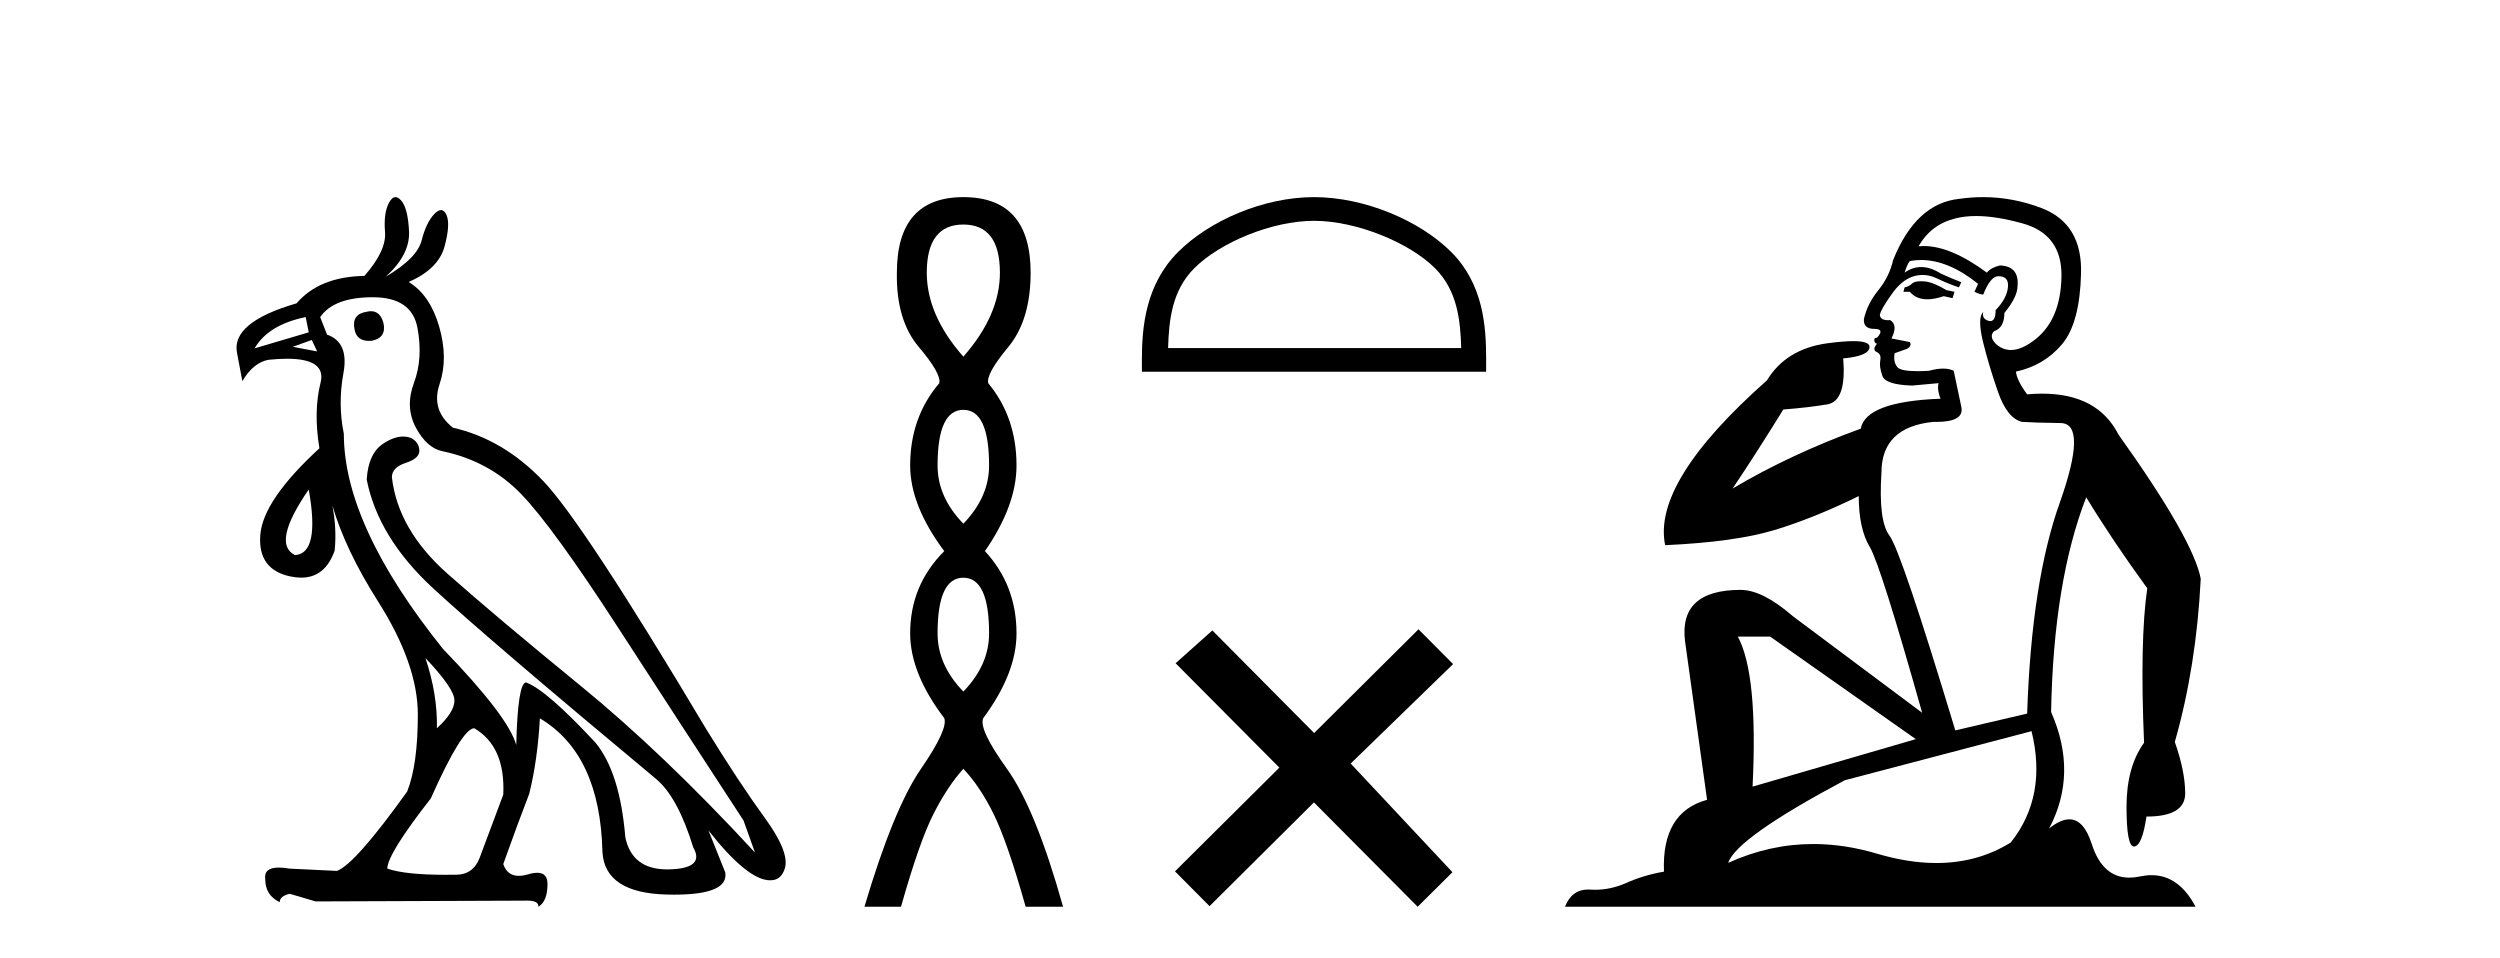 <?xml version='1.0' encoding='UTF-8' standalone='yes'?><svg xmlns='http://www.w3.org/2000/svg' xmlns:xlink='http://www.w3.org/1999/xlink' width='107.0' height='41.0' ><path d='M 15.876 13.32 Q 15.792 13.32 15.695 13.343 Q 15.042 13.441 15.173 14.094 Q 15.261 14.59 15.793 14.59 Q 15.855 14.59 15.924 14.583 Q 16.544 14.453 16.414 13.832 Q 16.279 13.32 15.876 13.32 ZM 13.083 13.571 L 13.214 14.224 L 10.896 14.91 Q 11.483 13.898 13.083 13.571 ZM 13.344 14.551 L 13.573 15.04 L 13.573 15.04 L 12.528 14.844 L 13.344 14.551 ZM 13.214 20.95 Q 13.704 23.693 12.626 23.758 Q 11.614 23.268 13.214 20.95 ZM 18.209 28.166 Q 19.45 29.472 19.45 29.978 Q 19.45 30.484 18.699 31.169 Q 18.732 29.733 18.209 28.166 ZM 15.956 12.722 Q 17.622 12.722 17.866 14.028 Q 18.111 15.334 17.72 16.379 Q 17.328 17.424 17.801 18.305 Q 18.275 19.187 18.96 19.317 Q 20.952 19.742 22.307 21.146 Q 23.662 22.55 26.453 26.86 Q 29.245 31.169 31.824 35.12 L 32.314 36.491 Q 28.396 32.247 24.837 29.341 Q 21.278 26.435 19.156 24.558 Q 17.034 22.68 16.773 20.428 Q 16.773 20.003 17.377 19.807 Q 17.981 19.611 17.948 19.252 Q 17.915 18.893 17.556 18.73 Q 17.411 18.684 17.257 18.684 Q 16.857 18.684 16.397 18.991 Q 15.761 19.415 15.695 20.526 Q 16.185 23.007 18.536 25.178 Q 20.887 27.349 28.102 33.357 Q 29.016 34.14 29.669 36.263 Q 30.192 37.177 28.625 37.209 Q 28.589 37.21 28.554 37.21 Q 27.051 37.21 26.764 35.838 Q 26.535 33.063 25.49 31.79 Q 23.401 29.537 22.519 29.21 Q 22.16 29.21 22.095 31.888 Q 21.768 30.68 18.96 27.774 Q 14.716 22.484 14.716 18.567 Q 14.455 17.293 14.699 15.971 Q 14.944 14.649 13.997 14.322 L 13.704 13.571 Q 14.291 12.722 15.956 12.722 ZM 20.299 31.169 Q 21.638 31.953 21.54 34.01 L 20.527 36.72 Q 20.246 37.439 19.514 37.439 Q 19.483 37.439 19.45 37.438 Q 19.248 37.441 19.057 37.441 Q 17.341 37.441 16.577 37.177 Q 16.577 36.556 18.438 34.173 Q 19.776 31.169 20.299 31.169 ZM 16.926 8.437 Q 16.773 8.437 16.642 8.69 Q 16.414 9.131 16.479 9.931 Q 16.544 10.731 15.597 11.808 Q 13.671 11.841 12.692 12.983 Q 9.884 13.8 10.145 15.106 L 10.373 16.314 Q 10.83 15.53 11.483 15.4 Q 11.926 15.354 12.283 15.354 Q 13.976 15.354 13.72 16.379 Q 13.41 17.62 13.671 19.187 Q 11.255 21.407 11.141 22.893 Q 11.026 24.378 12.43 24.672 Q 12.673 24.723 12.889 24.723 Q 13.919 24.723 14.324 23.562 Q 14.418 22.621 14.224 21.629 L 14.224 21.629 Q 14.779 23.533 16.185 25.749 Q 17.883 28.427 17.883 30.582 Q 17.883 32.736 17.426 33.879 Q 15.206 36.981 14.422 37.275 L 12.398 37.177 Q 12.134 37.132 11.936 37.132 Q 11.278 37.132 11.353 37.634 Q 11.353 38.32 11.973 38.613 Q 11.973 38.352 12.398 38.254 L 13.508 38.581 L 22.421 38.548 Q 22.486 38.545 22.545 38.545 Q 23.071 38.545 23.041 38.809 Q 23.433 38.581 23.433 37.83 Q 23.433 37.355 22.993 37.355 Q 22.828 37.355 22.601 37.422 Q 22.382 37.486 22.204 37.486 Q 21.708 37.486 21.54 36.981 Q 22.193 35.153 22.65 33.977 Q 23.009 32.541 23.107 30.745 Q 25.686 32.279 25.784 36.459 Q 25.882 38.222 28.543 38.287 Q 28.704 38.291 28.855 38.291 Q 31.194 38.291 31.041 37.34 L 30.322 35.544 L 30.322 35.544 Q 31.998 37.677 32.963 37.677 Q 33.032 37.677 33.098 37.667 Q 33.457 37.601 33.587 37.177 Q 33.816 36.491 32.722 34.989 Q 31.628 33.487 30.224 31.202 Q 24.968 22.387 23.254 20.591 Q 21.54 18.795 19.385 18.305 Q 18.438 17.554 18.813 16.444 Q 19.189 15.334 18.797 13.979 Q 18.405 12.624 17.491 12.069 Q 18.764 11.514 19.026 10.551 Q 19.287 9.588 19.107 9.196 Q 19.013 8.992 18.875 8.992 Q 18.749 8.992 18.585 9.163 Q 18.242 9.523 18.046 10.29 Q 17.85 11.057 16.512 11.841 Q 17.556 10.894 17.507 9.898 Q 17.458 8.902 17.165 8.576 Q 17.039 8.437 16.926 8.437 Z' style='fill:#000000;stroke:none' /><path d='M 41.231 9.61 Q 42.796 9.61 42.796 11.673 Q 42.796 13.487 41.231 15.265 Q 39.666 13.487 39.666 11.673 Q 39.666 9.61 41.231 9.61 ZM 41.231 17.541 Q 42.333 17.541 42.333 19.924 Q 42.333 21.276 41.231 22.414 Q 40.128 21.276 40.128 19.924 Q 40.128 17.541 41.231 17.541 ZM 41.231 24.726 Q 42.333 24.726 42.333 27.108 Q 42.333 28.46 41.231 29.598 Q 40.128 28.46 40.128 27.108 Q 40.128 24.726 41.231 24.726 ZM 41.231 8.437 Q 38.386 8.437 38.386 11.673 Q 38.35 13.7 39.328 14.856 Q 40.306 16.012 40.199 16.403 Q 38.955 17.862 38.955 19.924 Q 38.955 21.631 40.413 23.588 Q 38.955 25.046 38.955 27.108 Q 38.955 28.816 40.413 30.736 Q 40.591 31.198 39.417 32.906 Q 38.243 34.613 36.998 38.809 L 38.563 38.809 Q 39.346 36.035 39.95 34.844 Q 40.555 33.652 41.231 32.906 Q 41.942 33.652 42.529 34.844 Q 43.116 36.035 43.898 38.809 L 45.499 38.809 Q 44.325 34.613 43.098 32.906 Q 41.871 31.198 42.084 30.736 Q 43.507 28.816 43.507 27.108 Q 43.507 25.046 42.155 23.588 Q 43.507 21.631 43.507 19.924 Q 43.507 17.862 42.298 16.403 Q 42.191 16.012 43.151 14.856 Q 44.111 13.7 44.111 11.673 Q 44.111 8.437 41.231 8.437 Z' style='fill:#000000;stroke:none' /><path d='M 56.24 9.451 C 58.053 9.451 60.321 10.382 61.419 11.48 C 62.379 12.44 62.505 13.713 62.54 14.896 L 49.994 14.896 C 50.03 13.713 50.155 12.44 51.115 11.48 C 52.213 10.382 54.428 9.451 56.24 9.451 ZM 56.24 8.437 C 54.09 8.437 51.777 9.43 50.421 10.786 C 49.031 12.176 48.873 14.007 48.873 15.377 L 48.873 15.911 L 63.607 15.911 L 63.607 15.377 C 63.607 14.007 63.503 12.176 62.113 10.786 C 60.757 9.43 58.39 8.437 56.24 8.437 Z' style='fill:#000000;stroke:none' /><path d='M 56.245 31.374 L 51.889 26.982 L 50.316 28.387 L 54.756 32.854 L 50.289 37.294 L 51.769 38.783 L 56.236 34.343 L 60.676 38.809 L 62.165 37.33 L 57.809 32.68 L 62.192 28.423 L 60.711 26.934 L 56.245 31.374 Z' style='fill:#000000;stroke:none' /><path d='M 82.216 12.036 Q 81.962 12.036 81.842 12.129 Q 81.706 12.266 81.518 12.3 L 81.467 12.488 L 81.74 12.488 Q 82.01 12.81 82.488 12.81 Q 82.797 12.81 83.192 12.676 L 83.568 12.761 L 83.653 12.488 L 83.311 12.419 Q 82.748 12.078 82.372 12.044 Q 82.288 12.036 82.216 12.036 ZM 84.575 9.246 Q 85.414 9.246 86.523 9.55 Q 88.265 10.011 88.231 11.839 Q 88.197 13.649 87.138 14.503 Q 86.544 14.98 86.067 14.98 Q 85.706 14.98 85.412 14.708 Q 85.122 14.401 85.344 14.179 Q 85.788 14.025 85.788 13.393 Q 86.352 12.71 86.352 12.232 Q 86.42 11.395 85.6 11.36 Q 85.224 11.446 85.037 11.668 Q 83.494 10.53 82.335 10.53 Q 82.223 10.53 82.116 10.541 L 82.116 10.541 Q 82.645 9.601 83.704 9.345 Q 84.096 9.246 84.575 9.246 ZM 82.222 11.128 Q 83.389 11.128 84.661 12.146 L 84.507 12.488 Q 84.746 12.607 84.883 12.607 Q 85.19 11.822 85.532 11.822 Q 85.976 11.822 85.942 12.266 Q 85.908 12.761 85.412 13.274 Q 85.412 13.743 85.185 13.743 Q 85.155 13.743 85.122 13.735 Q 84.815 13.649 84.883 13.359 L 84.883 13.359 Q 84.627 13.581 84.866 14.606 Q 85.122 15.648 85.515 16.775 Q 85.908 17.902 86.54 18.056 Q 87.035 18.09 88.197 18.107 Q 89.358 18.124 88.162 21.506 Q 86.95 24.888 86.762 30.542 L 83.687 31.26 Q 81.364 23.573 80.869 22.924 Q 80.391 22.292 80.527 20.225 Q 80.527 18.278 82.748 18.056 Q 82.812 18.058 82.873 18.058 Q 84.09 18.058 83.943 17.407 Q 83.807 16.741 83.619 15.87 Q 83.431 15.776 83.166 15.776 Q 82.901 15.776 82.56 15.87 Q 82.287 15.886 82.067 15.886 Q 81.354 15.886 81.21 15.716 Q 81.023 15.494 81.091 15.118 L 81.62 14.93 Q 81.842 14.811 81.74 14.64 L 80.954 14.486 Q 81.245 13.923 80.903 13.701 Q 80.854 13.704 80.81 13.704 Q 80.459 13.704 80.459 13.461 Q 80.527 13.205 80.954 12.607 Q 81.364 12.01 81.86 11.839 Q 82.073 11.768 82.287 11.768 Q 82.585 11.768 82.884 11.907 Q 83.38 12.146 83.841 12.3 L 83.943 12.078 Q 83.533 11.924 83.055 11.702 Q 82.623 11.429 82.227 11.429 Q 81.856 11.429 81.518 11.668 Q 81.62 11.326 81.74 11.173 Q 81.979 11.128 82.222 11.128 ZM 75.762 27.246 L 81.996 31.635 L 75.01 33.668 Q 75.249 28.851 74.378 27.246 ZM 86.95 31.294 Q 87.633 34.078 86.061 36.059 Q 84.643 36.937 82.878 36.937 Q 81.688 36.937 80.339 36.538 Q 78.95 36.124 77.61 36.124 Q 75.74 36.124 73.968 36.93 Q 74.31 35.871 78.956 33.395 L 86.95 31.294 ZM 84.874 8.437 Q 84.378 8.437 83.875 8.508 Q 81.996 8.696 81.023 11.138 Q 80.869 11.822 80.408 12.402 Q 79.929 12.983 79.776 13.649 Q 79.742 14.076 80.22 14.076 Q 80.681 14.076 80.339 14.452 Q 80.203 14.452 80.22 14.572 Q 80.237 14.708 80.339 14.708 Q 80.117 14.965 80.322 15.067 Q 80.527 15.152 80.476 15.426 Q 80.425 15.682 80.561 16.075 Q 80.681 16.468 81.842 16.502 L 82.97 16.399 L 82.97 16.399 Q 82.901 16.69 83.055 17.065 Q 79.861 17.185 79.639 18.347 Q 76.633 19.44 74.156 20.909 Q 75.198 19.354 76.325 17.527 Q 77.419 17.441 78.221 17.305 Q 79.041 17.151 78.887 15.34 Q 80.015 15.238 80.015 14.845 Q 80.015 14.601 79.322 14.601 Q 78.9 14.601 78.221 14.691 Q 76.445 14.93 75.625 16.28 Q 70.706 20.635 71.269 23.334 Q 74.259 23.197 75.95 22.685 Q 77.641 22.173 79.554 21.233 Q 79.554 22.634 80.032 23.42 Q 80.493 24.205 82.269 30.508 L 76.735 26.374 Q 75.437 25.247 74.498 25.247 Q 71.833 25.247 72.123 27.468 L 73.063 34.232 Q 71.116 34.761 71.218 37.306 Q 70.33 37.46 69.578 37.802 Q 68.929 38.082 68.268 38.082 Q 68.163 38.082 68.058 38.075 Q 68.011 38.072 67.966 38.072 Q 67.271 38.072 66.982 38.809 L 93.97 38.809 Q 93.258 37.457 92.084 37.457 Q 91.849 37.457 91.596 37.511 Q 91.353 37.563 91.135 37.563 Q 89.988 37.563 89.529 36.128 Q 89.189 35.067 88.566 35.067 Q 88.187 35.067 87.701 35.461 Q 88.948 33.104 87.787 30.474 Q 87.889 24.888 89.29 21.284 Q 90.4 23.112 91.903 25.179 Q 91.579 27.399 91.766 31.789 Q 91.015 32.831 91.015 34.522 Q 91.015 36.23 91.333 36.23 Q 91.336 36.23 91.339 36.23 Q 91.681 36.213 91.869 34.949 Q 93.526 34.949 93.526 33.958 Q 93.526 33.019 93.082 31.755 Q 94.004 28.527 94.192 24.769 Q 93.867 23.078 90.673 18.603 Q 89.781 16.848 87.402 16.848 Q 87.094 16.848 86.762 16.878 Q 86.318 16.28 86.283 15.904 Q 87.479 15.648 88.248 14.742 Q 89.016 13.837 89.068 11.719 Q 89.136 9.601 87.411 8.918 Q 86.165 8.437 84.874 8.437 Z' style='fill:#000000;stroke:none' /></svg>